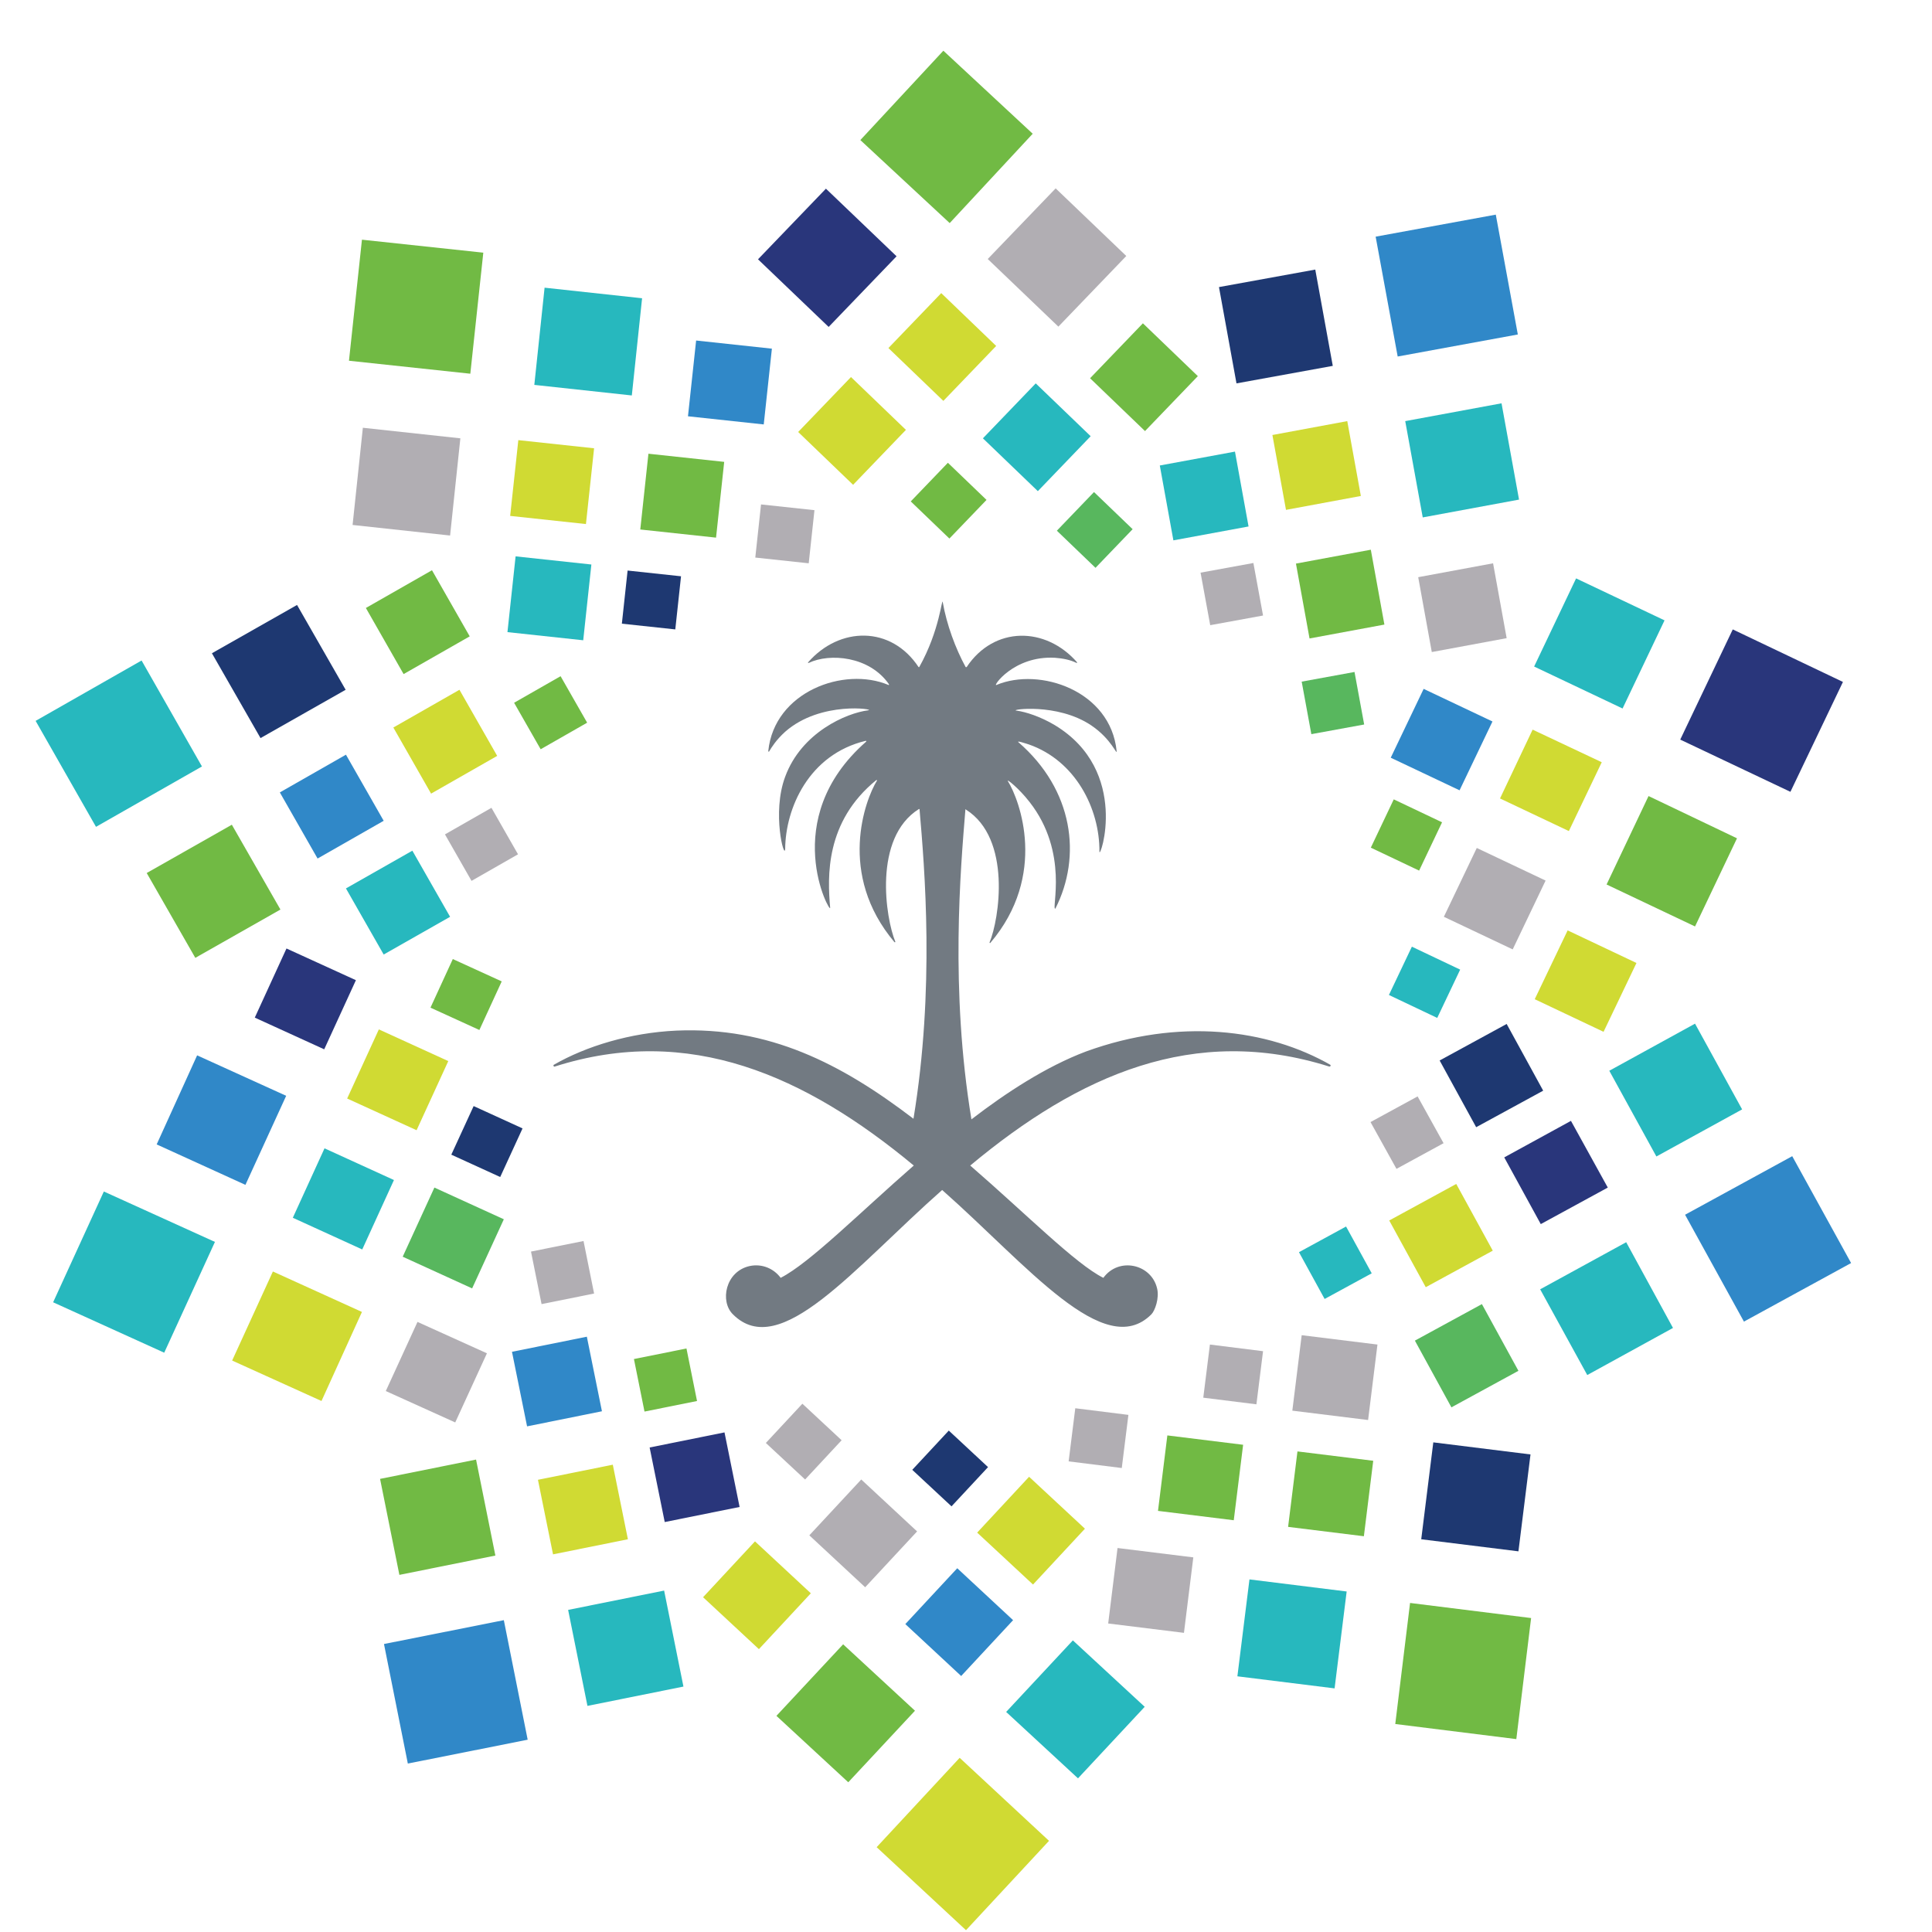 <?xml version="1.0" encoding="UTF-8"?>
<svg id="Layer_1" data-name="Layer 1" xmlns="http://www.w3.org/2000/svg" viewBox="0 0 64 64">
  <defs>
    <style>
      .cls-1 {
        fill: #71ba44;
      }

      .cls-2 {
        fill: #3088c8;
      }

      .cls-3 {
        fill: #1e3871;
      }

      .cls-4 {
        fill: #b1aeb3;
      }

      .cls-5 {
        fill: #727a82;
      }

      .cls-6 {
        fill: #58b75e;
      }

      .cls-7 {
        fill: #29367b;
      }

      .cls-8 {
        fill: #27b8be;
      }

      .cls-9 {
        fill: #d0da33;
      }
    </style>
  </defs>
  <path class="cls-7" d="M27.36,6.25l2.34,2.24-2.25,2.34-2.34-2.24"/>
  <path class="cls-4" d="M32.72,8.58l2.34,2.24,2.25-2.34-2.34-2.24"/>
  <path class="cls-9" d="M29.43,11.53l1.82,1.75,1.75-1.82-1.82-1.75"/>
  <path class="cls-1" d="M36.11,12.53l1.82,1.75,1.75-1.82-1.82-1.75"/>
  <path class="cls-9" d="M26.44,14.31l1.82,1.75,1.75-1.82-1.82-1.75"/>
  <path class="cls-8" d="M32.56,14.52l1.82,1.75,1.75-1.82-1.82-1.75"/>
  <path class="cls-1" d="M30.17,16.61l1.28,1.23,1.23-1.28-1.28-1.23"/>
  <path class="cls-6" d="M35.01,17.58l1.28,1.23,1.23-1.28-1.28-1.23"/>
  <path class="cls-2" d="M45.57,7.84l3.98-.73.73,3.97-3.98.73-.73-3.97Z"/>
  <path class="cls-3" d="M40.38,9.51l3.19-.58.58,3.19-3.19.58-.58-3.19Z"/>
  <path class="cls-8" d="M46.55,13.95l3.19-.59.58,3.19-3.19.59-.58-3.19Z"/>
  <path class="cls-9" d="M42.15,14.41l2.48-.46.45,2.48-2.48.46-.45-2.48Z"/>
  <path class="cls-4" d="M46.98,19.12l2.48-.46.45,2.48-2.48.46-.45-2.48Z"/>
  <path class="cls-8" d="M38.42,15.42l2.49-.46.45,2.48-2.49.46-.45-2.48Z"/>
  <path class="cls-1" d="M42.93,18.67l2.48-.46.45,2.48-2.48.46-.45-2.48Z"/>
  <path class="cls-4" d="M39.77,18.97l1.75-.32.32,1.74-1.75.32-.32-1.74Z"/>
  <path class="cls-6" d="M43.12,22.58l1.75-.32.32,1.74-1.75.32-.32-1.74Z"/>
  <path class="cls-7" d="M57.4,20.85l-1.74,3.65,3.65,1.73,1.74-3.64"/>
  <path class="cls-8" d="M52.21,19.16l-1.39,2.92,2.93,1.39,1.39-2.92"/>
  <path class="cls-1" d="M54.61,26.37l-1.39,2.93,2.93,1.39,1.39-2.92"/>
  <path class="cls-9" d="M50.77,24.17l-1.08,2.28,2.28,1.08,1.09-2.28"/>
  <path class="cls-9" d="M51.93,30.82l-1.09,2.28,2.28,1.08,1.09-2.28"/>
  <path class="cls-2" d="M47.16,22.82l-1.09,2.28,2.28,1.08,1.09-2.28"/>
  <path class="cls-4" d="M48.92,28.09l-1.09,2.28,2.28,1.08,1.09-2.28"/>
  <path class="cls-1" d="M46.17,26.48l-.76,1.6,1.6.76.76-1.6"/>
  <path class="cls-8" d="M46.01,32.96l.76-1.6,1.6.76-.76,1.6-1.6-.76Z"/>
  <path class="cls-2" d="M59.37,38.3l-3.55,1.94,1.95,3.54,3.55-1.94"/>
  <path class="cls-8" d="M56.15,33.91l-2.84,1.56,1.56,2.84,2.84-1.56"/>
  <path class="cls-8" d="M53.87,41.15l-2.85,1.56,1.56,2.84,2.84-1.56"/>
  <path class="cls-7" d="M52.04,37.13l-2.21,1.21,1.21,2.21,2.22-1.21"/>
  <path class="cls-6" d="M49.09,43.2l-2.22,1.21,1.21,2.21,2.22-1.21"/>
  <path class="cls-3" d="M49.91,33.92l-2.22,1.21,1.21,2.21,2.22-1.21"/>
  <path class="cls-9" d="M48.24,39.22l-2.22,1.21,1.21,2.21,2.22-1.21"/>
  <path class="cls-4" d="M46.96,36.32l-1.56.85.86,1.55,1.56-.85"/>
  <path class="cls-8" d="M44.59,40.63l-1.56.85.85,1.55,1.56-.85"/>
  <path class="cls-1" d="M46.22,57.11l.49-4.01,4.01.5-.49,4.01-4.01-.5Z"/>
  <path class="cls-3" d="M47.08,50.99l.4-3.21,3.22.4-.4,3.21-3.22-.4Z"/>
  <path class="cls-8" d="M40.99,55.53l.4-3.21,3.22.4-.4,3.21-3.22-.4Z"/>
  <path class="cls-1" d="M42.67,50.58l.31-2.5,2.51.31-.31,2.5-2.51-.31Z"/>
  <path class="cls-4" d="M36.71,53.78l.31-2.5,2.51.31-.31,2.5-2.51-.31Z"/>
  <path class="cls-4" d="M42.81,46.73l.31-2.5,2.51.31-.31,2.5-2.51-.31Z"/>
  <path class="cls-1" d="M38.36,50.05l.31-2.5,2.51.31-.31,2.5-2.51-.31Z"/>
  <path class="cls-4" d="M39.86,46.3l.22-1.76,1.76.22-.22,1.76-1.76-.22Z"/>
  <path class="cls-4" d="M35.4,48.41l.22-1.76,1.76.22-.22,1.76-1.76-.22Z"/>
  <path class="cls-9" d="M34.75,60.98l-2.96-2.75-2.75,2.96,2.96,2.75"/>
  <path class="cls-1" d="M34.21,4.43l-2.96-2.75-2.75,2.96,2.96,2.75"/>
  <path class="cls-8" d="M37.92,56.54l-2.38-2.2-2.21,2.37,2.38,2.2"/>
  <path class="cls-1" d="M30.31,56.67l-2.38-2.2-2.21,2.37,2.38,2.2"/>
  <path class="cls-2" d="M33.56,53.67l-1.85-1.72-1.72,1.85,1.85,1.72"/>
  <path class="cls-9" d="M26.86,52.78l-1.85-1.72-1.72,1.85,1.85,1.72"/>
  <path class="cls-9" d="M35.94,50.64l-1.85-1.72-1.72,1.85,1.85,1.72"/>
  <path class="cls-4" d="M30.38,50.73l-1.85-1.72-1.72,1.85,1.85,1.72"/>
  <path class="cls-3" d="M32.73,48.6l-1.3-1.21-1.21,1.3,1.3,1.21"/>
  <path class="cls-4" d="M27.88,47.71l-1.3-1.21-1.21,1.3,1.3,1.21"/>
  <path class="cls-2" d="M12.72,54.46l3.97-.79.79,3.96-3.97.79-.79-3.96Z"/>
  <path class="cls-8" d="M18.82,53.33l3.18-.64.64,3.18-3.18.64-.64-3.18Z"/>
  <path class="cls-1" d="M12.59,48.99l3.18-.64.64,3.18-3.18.64-.64-3.18Z"/>
  <path class="cls-9" d="M17.82,49.02l2.48-.5.5,2.47-2.48.5-.5-2.47Z"/>
  <path class="cls-7" d="M21.52,47.95l2.48-.5.5,2.47-2.48.5-.5-2.47Z"/>
  <path class="cls-2" d="M16.96,44.78l2.48-.5.5,2.47-2.48.5-.5-2.47Z"/>
  <path class="cls-1" d="M21,45.02l1.74-.35.35,1.74-1.74.35-.35-1.74Z"/>
  <path class="cls-4" d="M17.59,41.46l1.74-.35.35,1.74-1.74.35-.35-1.74Z"/>
  <path class="cls-8" d="M5.44,44.81l1.68-3.67-3.68-1.67-1.68,3.67"/>
  <path class="cls-9" d="M10.65,46.41l1.34-2.95-2.95-1.34-1.35,2.95"/>
  <path class="cls-2" d="M8.13,39.25l1.35-2.95-2.95-1.34-1.34,2.95"/>
  <path class="cls-8" d="M9.7,40.34l1.05-2.3,2.3,1.05-1.05,2.3-2.3-1.05Z"/>
  <path class="cls-4" d="M15.08,47.12l1.05-2.29-2.3-1.04-1.05,2.29"/>
  <path class="cls-7" d="M8.44,33.71l1.05-2.29,2.3,1.05-1.05,2.29-2.3-1.05Z"/>
  <path class="cls-6" d="M13.34,41.63l1.05-2.29,2.3,1.05-1.05,2.29-2.3-1.05Z"/>
  <path class="cls-9" d="M11.5,36.39l1.05-2.29,2.3,1.05-1.05,2.29-2.3-1.05Z"/>
  <path class="cls-3" d="M16.57,38.99l.74-1.61-1.62-.74-.74,1.61"/>
  <path class="cls-1" d="M15.88,34.12l.74-1.61-1.62-.74-.74,1.61"/>
  <path class="cls-8" d="M3.18,27.39l3.51-2-2-3.51-3.51,2"/>
  <path class="cls-1" d="M6.47,31.73l2.82-1.6-1.61-2.81-2.82,1.6"/>
  <path class="cls-3" d="M8.63,24.45l2.82-1.6-1.61-2.81-2.82,1.6"/>
  <path class="cls-2" d="M10.52,28.44l2.19-1.25-1.25-2.19-2.19,1.25"/>
  <path class="cls-1" d="M13.37,22.33l2.19-1.25-1.25-2.19-2.19,1.25"/>
  <path class="cls-8" d="M12.71,31.62l2.2-1.25-1.25-2.19-2.2,1.25"/>
  <path class="cls-9" d="M14.28,26.29l2.19-1.25-1.25-2.19-2.19,1.25"/>
  <path class="cls-4" d="M15.62,29.18l1.54-.88-.88-1.54-1.54.88"/>
  <path class="cls-1" d="M17.91,24.82l1.54-.88-.88-1.54-1.54.88"/>
  <path class="cls-1" d="M11.56,11.95l.43-4.01,4.02.43-.43,4.01-4.02-.43Z"/>
  <path class="cls-4" d="M11.68,17.39l.34-3.22,3.23.35-.34,3.22-3.23-.35Z"/>
  <path class="cls-8" d="M17.7,12.75l.34-3.22,3.23.35-.34,3.22-3.23-.35Z"/>
  <path class="cls-9" d="M16.9,17.09l.27-2.51,2.51.27-.27,2.51-2.51-.27Z"/>
  <path class="cls-2" d="M22.79,13.79l.27-2.51,2.51.27-.27,2.51-2.51-.27Z"/>
  <path class="cls-8" d="M16.81,20.94l.27-2.51,2.51.27-.27,2.51-2.51-.27Z"/>
  <path class="cls-1" d="M21.21,17.54l.27-2.51,2.51.27-.27,2.51-2.51-.27Z"/>
  <path class="cls-3" d="M20.6,20.66l.19-1.76,1.77.19-.19,1.76-1.77-.19Z"/>
  <path class="cls-4" d="M25.02,18.47l.19-1.76,1.77.19-.19,1.76-1.77-.19Z"/>
  <path class="cls-5" d="M44.1,35.29c-2.12-1.22-5.06-1.57-8.12-.46-1.33.5-2.67,1.38-3.8,2.25-.71-4.3-.36-8.3-.2-10.26,0-.01.01-.02.02,0,1.52.96,1.1,3.64.78,4.4,0,.02.02.03.03.01,1.9-2.24.97-4.72.58-5.35-.07-.11.36.23.71.68,1.33,1.69.71,3.59.86,3.54,0,0,0,0,0,0,.88-1.73.6-3.93-1.22-5.51-.08-.07.24.04.34.07,1.55.54,2.35,2.13,2.34,3.55,0,.31,1.04-2.67-1.48-4.19-.47-.28-.96-.44-1.27-.48-.25-.03,1.35-.27,2.48.49.68.46.85,1.01.84.85-.2-2-2.55-2.79-3.98-2.19-.15.08.56-.98,1.94-.9.27.02.51.07.71.17.01,0,.03-.01.02-.02-1.04-1.19-2.75-1.21-3.66.16,0,0-.02,0-.03,0-.34-.62-.63-1.41-.76-2.15-.03-.19-.09.92-.78,2.15,0,0-.02,0-.02,0-.91-1.38-2.62-1.35-3.66-.16-.01.01,0,.03.02.02.69-.33,2.01-.23,2.66.71,0,.01,0,.03-.02.02-1.47-.62-3.78.22-3.98,2.19,0,.02.02.03.03.01.07-.12.23-.38.53-.65,1.18-1.04,3.03-.74,2.75-.71-.72.09-2.21.73-2.75,2.2-.45,1.2-.02,2.78,0,2.39.01-1.34.78-3.13,2.67-3.58.01,0,.03.02.01.03-2.94,2.58-1.16,5.76-1.19,5.5-.09-1.02-.17-2.85,1.53-4.23.01,0,.03,0,.02.02-.39.63-1.32,3.1.58,5.35.01.01.03,0,.03-.01-.32-.77-.75-3.44.78-4.4,0,0,.02,0,.02,0,.17,1.96.51,5.96-.2,10.26-2.41-1.84-4.79-3.05-7.85-2.92-1.54.07-3,.52-4.06,1.13-.04.02,0,.08.03.06,4.45-1.42,8.3.3,11.89,3.28-1.81,1.58-3.45,3.23-4.41,3.72-.22-.3-.61-.48-1.03-.39-.8.18-.99,1.17-.55,1.6,1.56,1.56,4.01-1.54,6.93-4.12,2.82,2.49,5.37,5.68,6.93,4.12.12-.12.27-.54.19-.86-.19-.81-1.27-1.05-1.78-.35-.92-.46-2.53-2.09-4.41-3.72,3.61-3.01,7.42-4.69,11.89-3.28.04.01.07-.04.03-.06"/>
</svg>